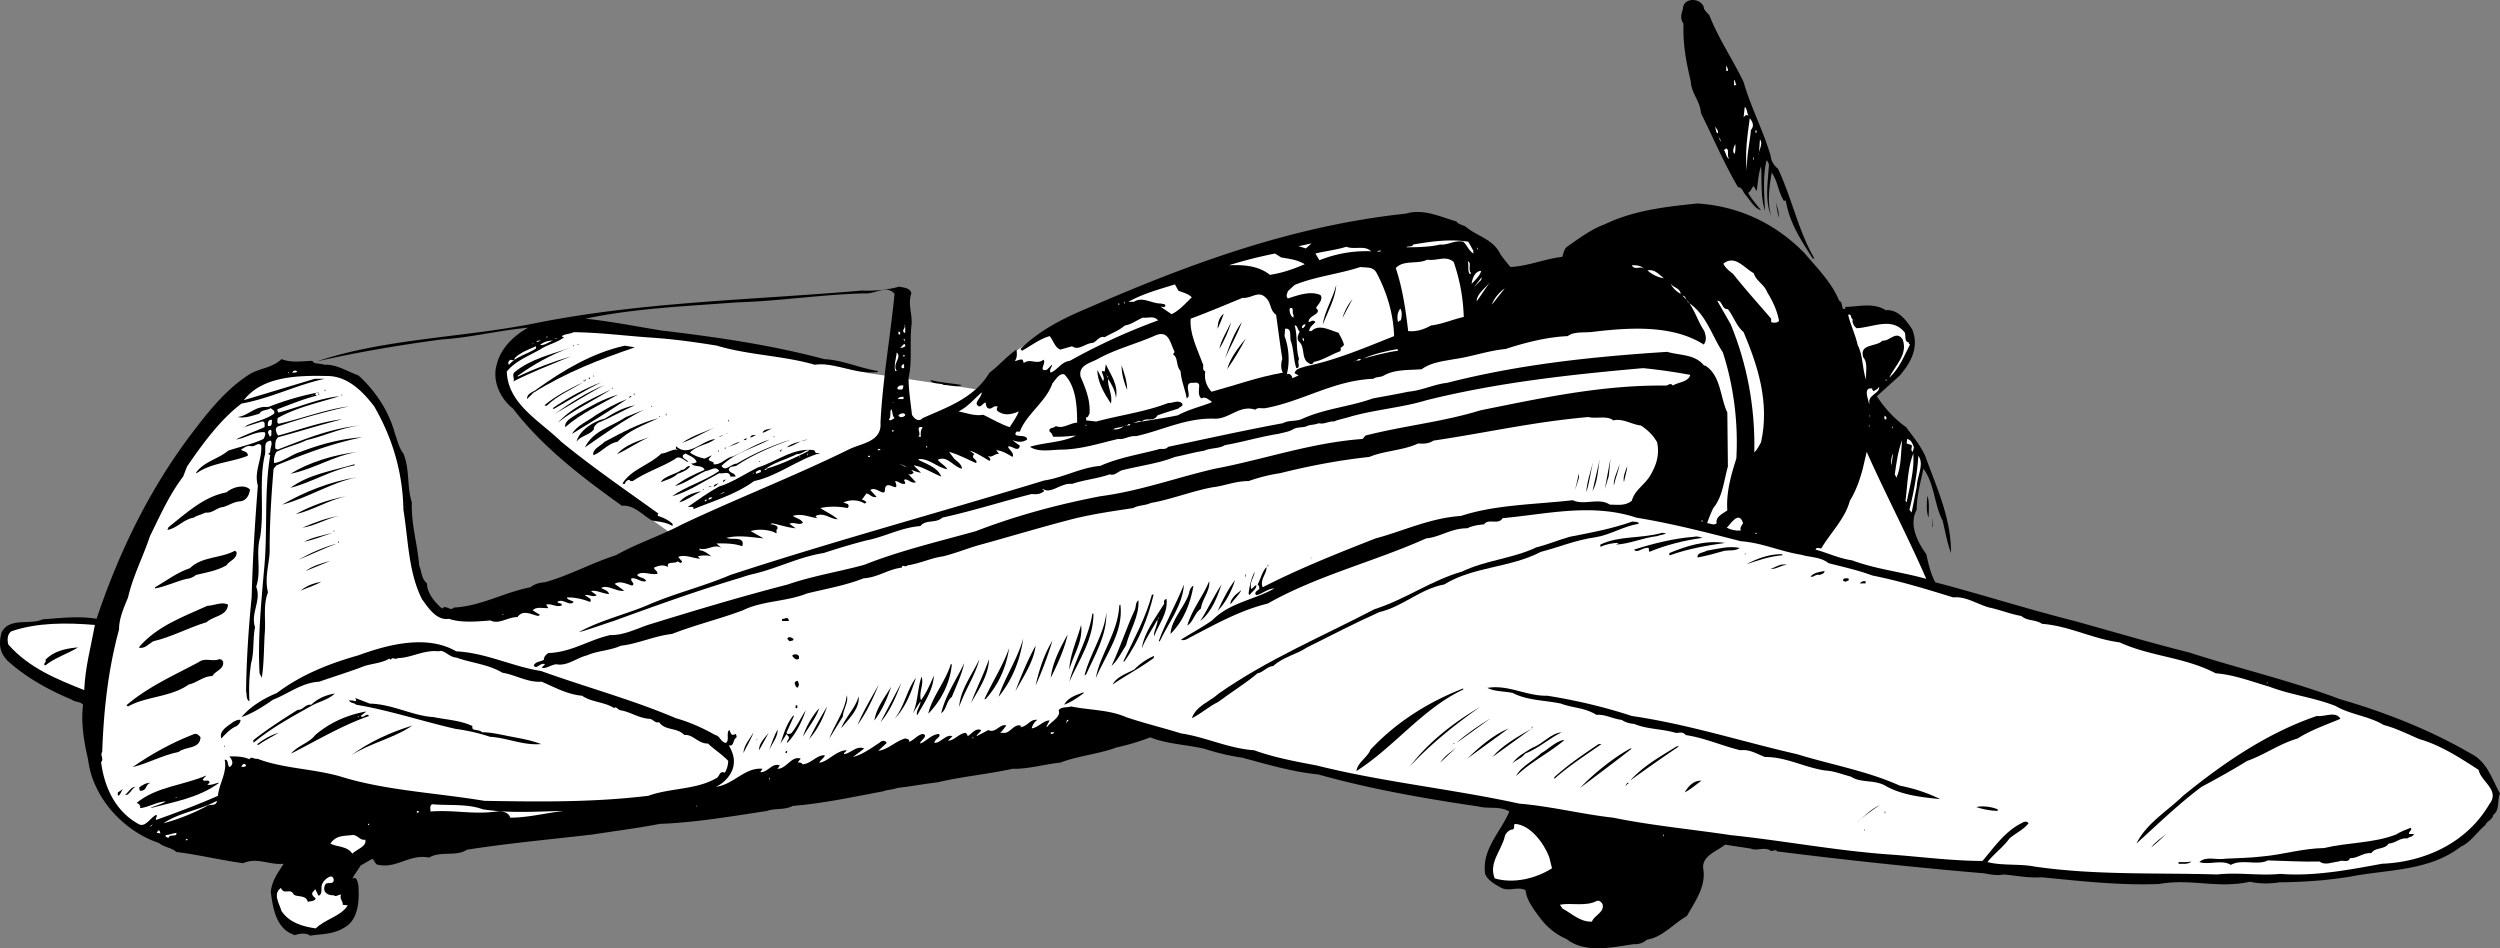 <svg xmlns="http://www.w3.org/2000/svg" width="444.886" height="168.748"><rect width="100%" height="100%" fill="#808080" stroke="none"/><path fill="#fff" d="M191.59 56.41s-11.028 5.477-12.5 7.5c-1.528 1.977-4.5 5.5-4.5 5.5l-20-3s-35.028-7.523-44.5-7.5c-9.528-.023-15-.5-15-.5s-9.528 4.977-5.5 11c3.972 5.977 20 18.5 20 18.5l10.5 7.5 83.5-15 11.5-20-8-8.5-15.5 4.5"/><path d="M303.187 1.211c-.023.575.574.977 1 1.5 1.574 4.075 4.176 7.875 6.102 11.903 1.273 4.472 3.472 8.574 4.8 13.097a3.29 3.29 0 0 0 1.297 2.301c2.477 5.176 3.578 10.977 6.5 16h-.297c-2.125-3.324-4.125-6.324-4.8-10.3-.125-.024-.325-.024-.301.1-1.024-1.624-1.125-3.526-2.2-5.1-.425 2.374-.824 5.277-.1 7.699-1.224-2.825-.524-6.325-.4-9.2-.124-.222-.226-.523-.402-.699-.722 2.774-.422 6.074-.297 9-.828-2.324-.527-5.523-.703-7.898-.523 1.375-.523 2.972-.797 4.398l-.5-.898c-.425.273-.425.875-1 1.199.575 1.074 1.473 2.074 2.297 3.098-1.222-.325-2.023-1.922-2.898-2.899-.324-.426-.524-1.226-1.2-1.2-2.527-4.323-4.425-8.823-6.6-13.198-.126-2.125-1.724-3.528-1.802-5.602-.824-3.523-1.422-6.523-1.297-10.3-.625-.825-.425-1.723-.101-2.598-.024-2.028 2.976-2.125 3.7-.403"/><path fill="#fff" d="M307.488 12.614h-.3v-1c.073.273.374.574.3 1m1.5 2.5-.399.097v-1c.274.176.172.575.399.903m2.199 5.597c-.426-.625-.824.176-.898.102l.199-1.8c.476.374.375 1.175.7 1.698m.402 2.403c-.227 2.472-.829 4.773-.704 7.297-.422-3.024.078-6.325.5-9.399.477.676.875 1.375.203 2.102m-5.902.597c-.324.075-.324-.824-.5-1.199.277.375.676.774.5 1.2m6.699-.501h.203v.403h-.203v-.403m-6.199 2-.398-.898.398.598zm6.801 2.5.2-2.898c.675.875-.325 1.875-.2 2.898m-4.301-.301c-.523-.523-.125-1.222.102-1.796.074.472.074 1.273-.102 1.797m-.898.902c-.625-.227-.625-1.125-1-1.602l.398-.3c.676.277-.023 1.375.602 1.902m4.199-.301h.101v.399h-.101v-.399m0 1.398-.2 2.602.2-2.601m-2.102 2.703.301.597-.3-.597"/><path d="m316.488 38.711-.5-2.898c.176.875.676 1.773.5 2.898m4.602 6.301c2.273 2.676 4.874 5.274 6.199 8.5.773.274.273 1.875 1.097 1.399v-.297c2.375-.028 4.977-.828 7.203.597 2.075-.222 3.575 1.676 4.7 3.403 1.273 3.172-.227 5.875-2.2 8.199l-4.101 3.7c1.375 2.073 3.074 3.976 5.2 5.5 1.175 1.573 2.573 3.273 3.401 5.1 1.973 5.473 4.672 11.173 4.598 17.298-.723-1.922-1.023-3.922-1.5-5.797-1.523-2.926-1.426-6.528-3.398-9.203-.528 2.375-1.227 5.078-1.2 7.3-1.425 2.575.075 5.676 1.7 7.903.375 1.672.773 3.472 1.597 5 8.278 2.172 16.375 4.773 24.801 6.898 6.777 1.875 13.477 3.875 20.402 5.602 8.875 2.875 17.973 4.972 26.797 8.297 8.176 2.375 16.078 5.476 23.5 9.8 2.778 1.477 3.578 4.477 5 7-.523 1.176-.023 2.977-1.199 3.801-.125.875-1.125 1.074-1.398 1.8-1.426 1.177-2.727 3.177-4.301 3.802-5.727 4.472-13.125 4.074-19.8 5.398-4.126.676-8.626.977-12.599 1-1.625.274-3.527.274-5.203-.101-5.824 1.277-10.422-.625-16.199.402-7.023.273-13.926-.527-20.898-1.2-2.325.173-4.625-.327-6.801-.5-1.024.274-2.426-.027-3.399-.202-12.125-1.024-25.125-2.422-36.8-3.899-.426-.523-.926.176-1.301-.2-1.125-.624-2.324.177-3.399-.3l-4.601-.7c-1.426 1.177-4.125 1.974-3.899 4.2.575 3.176-1.425 5.875-2.902 8.5-2.426 1.375-4.324 3.774-7.098 4.2-.625.574-1.527.874-2.3.8-3.528.477-8.625 1.774-12-.898a11.49 11.49 0 0 1-4.602-3.602c-1.125-1.523-2.523-3.226-2.7-5.101-1.425-.723-2.823.277-4.3-.399-1.125-.625-2.426-1.324-2.898-2.5-.625-4.426 2.773-7.426 4.3-11.101-1.726-1.024-3.726-.422-5.5-.899-9.726-1.426-19.328-3.125-28.5-5.7-4.527-.425-9.226-1.823-13.601-3-2.426-.323-4.625-.925-6.8-1.6-3.224-.723-6.626-.825-9.5-2a40.516 40.516 0 0 1-6 1.8c-3.126 1.176-6.825 1.477-10 2.7-2.724.277-5.825 1.175-8.5 1.1-4.427.974-9.024 1.376-13.302 2.4-2.422.277-5.023.777-7.199 1-.926.374-1.723.277-2.5.6-5.223.974-10.723 2.177-16.098 2.599-1.425.777-3.226.375-4.601.902-6.426.973-12.824 2.074-19.102 2.3-3.922.774-8.023 1.274-12 1.9-7.625.874-15.125 1.573-22.297 2.698-1.828 1.278-4.828.176-6.703 1.403-3.625-.727-5.922 2.172-9.398 1.199l-.7-1-2.1 1.2c-.524.874-1.126 1.573-1.5 2.398.776-.625.976.578 1.1 1.203.176 2.773-.027 6.172-2.6 7.5-1.825 1.172-4.024 1.074-6 1.398-.626-.523-1.825-.426-2.7-.101-3.324-1.024-3.926-4.723-4.3-7.7.175-1.925 1.276-3.425 2.3-5-2.524.278-4.727-1.222-7.2-.097-3.925-.528-8.027-1.528-11.902-2-.922-.828-2.222-.828-3.097-1.602-6.426-2.125-11.825-8.226-12.602-14.8-.723-3.126-1.324-6.626-.898-9.801-.528-.625-1.426-.422-2-.899-4.125-1.726-8.125-3.926-11.403-6.898-1.523-1.528-1.625-3.125-1.097-5.102 1.472-2.726 4.972-1.226 7.3-2.3 3.274-.223 6.274-.626 9.598-.098 3.875-11.528 9.074-22.426 16.5-32.403 2.977-3.925 6.176-8.125 10.402-10.898 1.875-1.324 4.274-1.227 6-2.902 1.774.675 3.575.375 5.5.3.274.676 1.375.375 2.098.7 2.176-.125 4.074 1.175 6.102 1.902 3.074 2.773 5.472 6.473 6.5 10.398.472 1.176.675 2.477 1.5 3.5 1.175 2.875.574 5.778 1.5 8.7-.125 4.078.972 7.078 1.3 11.203.473 1.074.375 2.375 1.399 3.199-.024 1.676 1.375 3.375 2.7 4.5.675-.824 1.374.574 2.1-.2 4.774-.226 8.973-2.726 13.598-3.6.778-.626 1.676-.825 2.602-.9 4.375-1.226 8.273-3.425 12.601-4.8 3.774-2.125 7.875-3.426 11.797-5.5 9.778-4.625 19.875-8.527 29.602-13.3 2.176-1.126 5.976-1.325 5.7-4.802.374-7.625 1.776-15.425 2.5-22.898-1.325-1.727-3.524.074-5.302-.102-7.625.176-15.125 1.375-22.797 1.602-9.027.676-18.328 1.074-26.902 2.898 4.574.477 8.977 1.375 13.5 2.102 9.875 1.176 19.574 2.574 29 5.098 3.375.175 6.176 1.578 9.5 2.101v.2c-4.125.476-7.426-1.825-11.2-1.301-5.523-1.625-11.925-1.723-17.398-3.399-3.828-.625-7.425-1.125-11.203-1.398-5.023-.328-9.324-.926-14.297-1-.726.375-1.527.273-2.101.699.074.176.273.176.398.2-1.222.976-2.922 1.273-4.297 2.198-2.125 1.176-4.425 2.075-5.902 3.903.176 5.773 5.875 8.773 9.7 12.5 5.577 4.574 11.577 8.672 17.3 12.797-.223.078-.125.175-.098.402.875.273 1.774.676 2.598 1.398v.403c-1.223-.727-2.324-.727-3.7-1-1.726-1.028-3.226-2.828-5.3-2.602-7.023-5.023-14.125-10.426-19.398-17.3-2.325-1.825-3.727-5.024-2.903-7.801.676-2.922 3.078-5.223 5.602-6.598-5.125.473-10.324 1.773-15.399 2.098-7.425.976-15.027 2.277-22.203 3.902 12.278-4.125 26.375-4.227 39.403-6.902 18.875-3.723 38.273-4.024 57.5-5.7 2.273.075 4.773-.125 6.699-.699.773.176 1.976.176 2.2 1.2-.724 1.874.276 3.874 0 5.8-.325 2.977.175 6.274-.5 9.2-.024 2.074.374 4.476.6 6.6.376.677 1.176 1.376 1.9.599 4.276-1.922 9.175-3.524 11.901-8.098 1.672-1.227 3.075-2.926 4.797-4.102.078.575.176 1.477-.297 2 .375.075.774-.324 1.399-.199l.2.602c1.175-.926 2.276.375 3.5-.602.573.574-1.024 2.176.6 1.8l.9-.901c.175.277-.626.875-.2 1.402 1.273-.527 1.875-1.926 3.398-2.102a108.935 108.935 0 0 1 15.703-7.199c-.828-.926-1.828-.324-2.703-.5-1.125.477-2.125 1.274-3.199 1.399-1.125.976-2.426 1.375-3.598 2.101-.925-.324-1.425.774-2.101 1-1.426.074-2.524 1.477-3.7.602l-2.1.597c-1.024-.425-1.224-1.625-1.9-2.398-1.925.574-3.226 1.676-4.902 2.598l-.297-.297c3.473-3.426 7.774-5.528 12-7.301 17.973-7.824 36.274-14.625 56.598-16.8 3.176-.927 6.074.573 9 1.398.375.578 1.074.578 1.602.902 2.074 1.773 4.875 2.176 6.199 4.898a26.891 26.891 0 0 0 1.8 2.301c3.075-.125 5.973-1.426 9.2-1.8.273-.524.273-1.426 1-1.9 2.074-1.425 4.176-3.026 6.601-3.901 4.973-2.422 10.672-3.125 16.5-3.7 7.274.477 13.774 3.477 19 8.801"/><path fill="#fff" d="M262.187 44.614v.5c-.926-.625-1.125-1.528-1.8-2.102-1.524-.324-2.825.676-4.098.5-1.926.477-4.325.477-6 .5.273-.324.972.074 1.199-.5 3.074-.523 6.476-1.023 9.8-.5l.9 1.602m-31.098-.801 2.296-.5-1 .898zm12.898.898a22.438 22.438 0 0 0-9.2 1.602l-.699-1.2c1.672-.425 3.672-.624 5.5-1.202 1.473.578 3.274-.325 4.399.8m19-.199-.2-.5.2.2zm-17.199.102c-.125.172-.426.172-.7.199.172-.227.473-.227.7-.2m-17.801 1.2c1.574.273 2.773.375 4.2 1.2-2.024.874-4.024 1.573-6.2 1.898-2.024-1.625-4.727-1.825-7.3-1.7 2.573-.824 5.374-1.523 8.198-2.097l1.102.699m30.699.801c1.074 3.074 1.676 6.273 1.8 9.797-1.823.375-3.823 1.277-5.8 1.5-1.223.675-2.625 1.175-4.098 1-.425-3.723-1.027-7.723-2.203-11.2 1.375-1.523 3.875-.625 5.602-1.5 1.773.278 3.273-.824 4.7.403m53.402 2c.374 1.375 1.874 1.972 2.398 3.398.976 1.574 1.773 3.274 2.101 5.102-.328.375-1.027.375-1.402.199v-.602c-2.426-2.824-4.523-5.125-6.8-8-.723-.523-1.423-1.125-1.7-1.8 2.074-1.625 3.676.777 5.402 1.703m-50.3 0-.2.199c-.527-.625-.125-1.625-.402-2.3.777.175-.023 1.476.602 2.1m31-.499c-.625-1.125-1.825.172-2.403-.903.676-.023 1.875-.023 2.403.903m-47.903.296c1.875 3.477 3.078 7.376 3.203 11.403-5.226 2.074-10.328 4.273-15.8 5.398-.727.278-1.727.375-1.903 1.2l.703.402-1.101.5c-.024-.324-.426-1.027-1-.7.574-2.124.375-4.827-.399-6.8l.098-1.3c1.375-.227.676 1.573 1.102 2.398.472 1.578.375 2.976.898 4.601.875-.023.074-1.125.5-1.601-.625-1.825-.223-4.024-.8-6 .577-.024.476.777.902 1.101-.227.477-.625 1.274-.102 1.8.977.876.477 2.474 1.3 3.5.376.274.977.876 1.302.099 1.675-.325 3.074-1.325 4.699-1.899.176-.226.074-.523.101-.7.274.075.375-.323.598-.401-.223-.825-.625-1.524-1-2.2-1.523-.425-3.426-1.625-4.8-.3h-.4c-.023-.625.677-1.125 1.102-1.598-.425-.527-.828-.027-1.203 0-.125-1.227 2.578-1.426 1.301-2.5.277-.527 1.375-1.527.8-2.3-1.823-.825-4.124.073-5.8.6-.426-.425-.125-.827 0-1.3l1.2-1.102c3.675-1.523 7.874-1.925 11.702-3.199 1.075.176 2.075-.125 2.797.899m18.704-.2c-.227.875-1.126 1.676-1.704 2.301.078-.824.578-2.324 1.703-2.3m32.501 1.3c-1.126-.125-2.329-.824-2.903-1.398 1.277-.227 1.977.672 2.902 1.398m-33.8 1.602 1.398-1.801-.098.5zm2.898-.903c-.926 1.176-1.625 2.375-2.398 3.403-.028-1.227 1.472-2.328 2.398-3.403m33.903 2.102c-.829-.527-1.528-1.125-1.801-1.902.375.777 1.675.777 1.8 1.902m-89.402-.602c.777.375 1.676.477 2.402 1.2-1.027.976-2.226 2.375-3.601 3l-1.899-1.297c.274-.125.575.273.797-.203-.023-.422-.523-.223-.699-.399-1.723.074-3.324-1.324-4.898-.3h-1c2.574-1.426 5.472-2.223 8.3-3.098l.598 1.097"/><path d="M235.386 57.813c.278-2.324 1.778-4.625 2.403-7.102-.125 2.375-1.528 4.778-2.403 7.102"/><path fill="#fff" d="M265.488 54.211c.273-.925 1.273-2.222 2.3-2.898l-2.3 2.898m-38.398 1.801c.374 2.574.671 5.176 1.097 7.8-.223.774-.324 1.774.102 2.5-4.426.774-8.528 2.274-12.7 3.4-.925-1.024-1.328-2.223-1.101-3.598-.727-.328-.125-1.028-.5-1.5-.926-2.528-2.324-5.227-2.102-7.903 3.078-1.125 6.078-2.425 9.203-3.699 1.672.176 2.875-1.523 4.297.102.875.875.578 2.172 1.703 2.898"/><path fill="#fff" d="M300.687 54.012c2.977 2.074 3.977 5.774 5.902 8.7 1.875 5.777 2.774 12.374 2.399 18.902-.926 2.875-1.824 5.972-1.602 9.199-.722.574-2.125 1.074-1.898 2.3-.524.473-1.125-.027-1.7 0 .274-.827.676-1.827 1.098-2.702 1.676-2.024 1.875-4.825 2.602-7.399l-.102-9.601c-1.324-2.825-1.125-6.625-4-8.399l-.097.102c-1.625-2.125-4.325-1.828-6.602-2.5-13.625.875-26.523 2.273-39.098 5.5-2.425.273-4.527 1.375-7 1.597-2.226.477-4.125.778-6.3 1.2-4.125 1.476-8.426 1.777-12.5 3.601-1.227.574-2.325.176-3.5.8-6.926 1.274-13.625 2.774-20.403 4.2-.625.676-1.222.176-1.898.5-3.426.875-7.024 1.477-10.2 2.899-3.425.277-6.527 2.078-10 2.601-18.527 5.676-37.425 10.774-55.8 16.8-4.625 1.974-9.524 3.177-14.102 5.099-4.222 1.875-8.922 2.875-12.898 5.101 1.976-.523 4.074-1.324 6.2-2 7.476-2.726 14.976-5.426 22.6-7.7.676-.226 1.575-.526 2.4-.698 4.276-1.028 8.073-3.028 12.401-3.703a126.71 126.71 0 0 1 7.399-2.2c3.375-.625 6.273-2.324 9.8-2.597.973-1.227 2.774-.426 3.9-1.5 5.573-1.227 10.476-2.828 15.901-4.203.875.078 1.473.078 2.2-.5.074-.325-.426-.125-.2-.399 1.473.977 3.172-1.125 5.2-.898 2.074-.727 4.472-.926 6.699-1.703.875.277 1.375-.422 2.101-.7 3.172-.824 6.575-1.222 9.5-2.398 1.672-.324 3.375-.824 5.2-1.102 1.074-.523 2.574-.324 3.699-1 3.074-.523 6.375-1.523 9.5-2 .773-.222 1.773-.324 2.601-.8.672-.422 1.672-.325 2.297-.5.778-.422 1.375-.223 2.301-.598.875.273 1.875-.426 2.7-.3.675-.325 1.777-.524 2.702-.802 4.473-1.324 9.274-1.625 13.797-3 12.578-3.125 25.278-4.523 38.5-5.699 2.778.274 5.578.676 8.403 1.2-.325 1.277-2.125 1.277-3.102 1.902-.426-.625-.926.074-1.3 0-11.423-.125-22.325 2.273-32.9 4.398-6.726 2.074-13.823 2.774-20.5 4.5l-.5.602c-9.226.672-17.624 3.672-26.3 5.297-6.824 1.578-13.324 3.976-20.398 4.902-7.625 1.473-15.028 3.473-22.102 6.2-6.723 1.874-13.523 3.476-19.898 6-4.227 1.175-9.227 1.976-13.602 3.5-8.426 2.175-16.723 4.675-24.898 7.198-2.227.778-4.426 1.875-6.7 1.801-3.828.875-6.925 3.074-11 3.2-.425.277-.828.675-.8 1.199-.625.375-1.426.277-1.801 1 .476.875 1.176-.625 2-.2l-.602.602c.778.273 1.676-.527 2.602-.602 1.976.375 3.574-1.125 5.5-1.597 1.875-.828 4.074-.828 6-1.703 2.976-.325 5.875-1.723 9.101-2.098 4.172-1.625 8.375-2.625 12.598-4.2 3.477-1.726 7.777-1.527 11.402-3 3.375-.827 6.875-1.425 10.098-2.702 2.477-.125 4.375-1.625 6.8-1.899.075-.726.575.074 1-.398 2.177-.328 4.274-1.328 6.302-1.602 2.175-.523 4.375-1.426 6.398-2 5.574-1.523 11.477-3.324 17.3-4.8 3.575-.825 6.376-1.223 10.2-1.801.875-.524 2.074-.422 3.102-.899 3.574-.625 7.375-2.125 11-2.8 2.074-.223 4.074-1.126 6.398-1.098 1.777-.625 3.676-1.125 5.602-1.403 5.273-1.324 10.574-2.324 15.898-2.898 2.676-1.125 5.977-1.125 8.7-2.402.777.078 1.874.078 2.702-.5 9.575-1.422 17.672-3.325 27.598-4.2 1.176.375 3.375-.324 4.402.602 1.672-.426 3.375.773 4.899.898 1.176.778 2.176 1.676 2.898 3 .477 2.176-.125 3.977-1.097 5.7-1.028 1.875-2.825 2.675-3.403 4.703-1.222.972-2.523.672-3.898.699-1.926-1.324-4.625.176-6.602-.8-6.722.773-13.722.773-19.898 2.8-5.524.375-10.227 2.676-15.2 4-6.824 2.676-13.624 5.375-20.1 8.7-.524-1.427.776-2.427.698-3.602-.824.875-1.023 2.078-1.597 3.101.175.074.375.477.3.8-.226.274-.726.376-.703.9l.203.199c1.075-.223 1.875-1.125 3.2-1.2-3.625 2.075-7.926 2.477-11.102 5.7-1.824 1.277-3.723 2.277-5.5 3.402.574.375 1.375-.324 2-.602 4.277-2.222 8.574-4.625 13.402-5.8 8.875-5.024 18.875-7.422 28.2-11.598 2.472-.227 4.472-1.824 7.3-1.8.875-.427 1.973-.626 3-.7.774-1.125 2.575.176 3.297-1.102 7.875-.722 15.875-2.722 23.801-.097 6.477 1.074 12.277 2.574 18.602 4.199 3.773.273 6.875 1.773 10.699 2.398 1.574.477 3.476.375 4.898 1.5 2.578.676 5.375 1.278 7.801 2.2 4.875.976 9.477 2.375 14.402 3.902 2.274-.227 4.172 1.176 6.399 1.8 1.875.376 3.773 1.173 5.7 1.5 1.175.973 2.476.575 3.698 1.4 4.875.374 8.977 2.675 13.801 3.3 5.676 2.574 11.477 2.574 17.102 5.5 3.375.273 6.375 1.473 9.597 2.398 3.875 1.477 7.778 1.875 11.703 3.403 2.672 1.574 5.875 1.773 8.598 3.398 2.176.574 4.176 1.574 6.3 2.5 3.774 1.074 7.177 3.274 10.602 5.5.375 2.074 3.875 3.574 1.899 6.102-4.024 6.875-11.426 10.273-19.102 10.597-5.824 1.075-12.125 2.278-18.097 1.801-3.727.375-7.528-.324-11.2.102-10.828-.328-21.625.172-32.5-1.403-2.625-.523-5.828-.125-8.402-.8.977-1.325 2.777-2.625 3.902-4.2 1.075-.925 2.575-1.625 3.399-2.699-.324-.523-.926-.226-1.3 0-2.927 1.477-4.825 4.274-6.9 6.7-5.824-.024-11.527-.825-17.199-1.2-9.425-.726-18.328-2.426-27.601-3.398-6.824-1.028-14.227-1.727-20.899-3.102-5.625-.625-11.027-2.023-16.703-2.5-12.023-2.625-24.222-3.824-36.097-6.8-3.825-.723-7.625-1.426-11.102-2.7-4.625-.324-8.523-2.324-13-3-3.324-1.023-6.625-1.824-9.8-2.898-3.024-1.328-6.524-1.227-9.798-1.903-.726.278-1.726-.023-2.203.7.477 1.175-1.324 1.976-2 2.902h-.199l.602-1.102c-1.125-.023-2.028 1.278-3.2 1.403.172-.625.473-1.125 1-1.5-1.226-.227-1.726 1.172-3 1.297-.027-.125.075-.125.2-.2-1.125-.625-1.926 1.075-2.903 1.2h-.898c.375-.325.773-.922 1.101-1.297-1.125-.426-1.925 1.472-3.203.797l-2.097 1.101c.074-.426.675-.625.8-1.101-1.027-.422-1.625.675-2.402 1.101a.7.7 0 0 0-.398-.601c-1.227.175-1.926 1.375-3.102 1.402l.8-.8c-1.124-.427-2.023 1.175-3.198 1.198-.028-.722 1.273-1.023.8-1.597-1.328.074-2.226 1.273-3.3 1.699-.325-.324 1.675-1.426.398-1.7-.926.173-1.523 1.075-2.398 1.4.074-.524-.426-.524-.7-.602-1.726.476-3.027 1.976-4.8 2.203l1.5-1.403c-.227-.523-.926-.425-1.2-.097-1.625 1.074-3.125 2.172-4.8 2.597l2-1.5c-1.325-.625-2.426.875-3.602 1-.023-.324.375-.425.5-.699-1.824-.023-3.523 2.176-4.898 2.2.175-.426.875-.825 1-1.301-1.426-.125-2.528 1.578-4 1.601-.125-.426-.727-.226-.801-.398l.5-.602c-1.625-.625-2.524 1.875-4.2 1.8.274-.124.274-.425.5-.6-1.425-.524-2.124 1.277-3.5 1.199l.4-.598c-3.126-.324-5.224 2.875-8.302 3.2 1.676-.727 3.176-2.524 3.203-4.302.075-1.222-.425-2.222-.902-3.097.977.375.676-1.028 1.402-1.403-.027-.222-.027-.425-.203-.597-.824.472-.824-.227-1.097-.703-.625.476.074 1.777-.602 2.3-.926-.125-1.125-1.324-1.898-1.398-2.325-1.324-4.625-2.324-7-3-7.825-3.324-16.028-5.527-24-8.402-5.227-.825-9.727-3.223-15.102-3.5-5.223-3.024-12.125-1.223-17.398.703-5.227 1.472-10.227 3.472-14.5 6.699-2.325.973-4.727 2.375-6.301 4.3 1.875-.624 3.773-1.827 5.601-3.1 2.672-1.024 5.075-3.024 8.2-3.2 2.675-.926 5.574-1.824 8.097-2.8 1.375-.427 3.078-.524 4.403-1.302l.3.2c.172-.625.672.078 1.2-.297 2.375-.028 4.675-1.528 7.3-1.203.875-.422 1.875 1.078 3.098 1.101 2.676.977 5.676 1.176 8.2 2.7 2.374.374 4.476 1.777 7 1.6 2.277.974 4.577 2.274 7.202 2.5 1.672 1.177 3.973 1.075 5.7 2.2.375-.426.675.375 1.199.399 1.676.277 3.176 1.375 5 1.5.676-.024 1.074.875 1.8.601 1.075 1.574 3.176.875 4.5 2.3 1.473-.226 2.473 1.575 4.2 1.5 1.074 1.075 2.476 1.876 3.601 3.099a4.303 4.303 0 0 1-.601 2.101c-.926-.426-.926.574-1.399.899-3.625 2.175-8.328 1.777-12.203 3.203-9.722 1.172-19.125 1.074-29.199.898-8.523-1.426-17.523-1.824-25.5-4.3-4.824-1.426-10.324-1.426-14.898-3.2-.528.176-1.028-.523-1.403.102-1.125-.528-2.523-.528-3.597-.5.472.472.875 1.273.199 1.797l-.102.101c-.523-.226-.125-1.426-.898-1.3.476 2.277-1.024 4.277-1.2 6.402-3.527 1.574-7.324 2.972-11 4.297-.226-.422.376-.625 0-.899-1.027.477-1.824 2.176-3 1.7-4.324-2.325-6.226-6.723-6.8-11.098.574-.528-.227-1.227.2-1.801.276-7.625 1.073-14.727 3-21.8-.024-1.927.874-3.927 1.6-5.7.876-3.824 2.676-7.227 3.9-10.902 1.776-3.625 3.476-7.422 5.901-10.598l.7-1.8c2.675-3.927 5.972-8.427 9.699-11.2 5.176-.926 9.773-3.324 14.8-4.402h-1.8l-12.602 3.8c3.278-4.222 9.477-4.425 14.801-4.3 3.477-.024 6.176 2.476 8.402 5.402 3.172 5.473 5.075 11.574 5.2 18.398.875 5.375.875 11.075 3.3 15.903 1.075 1.472 2.575 3.875 4.797 3.5 2.176.773 5.176.472 7.403.297 1.472.777 3.074-.625 4.8-.598.973-1.426 2.473-.426 3.7-.2l.3-.202-1.3-.797c.675-.727 1.875-.328 2.8-.403l-.402-.597c.875-.328 1.875.574 2.8.097-.023-.523-.624-.222-.8-.597.977-.727 2.176.875 2.902 0-.425-.328-1.125-.328-1.203-.801 1.375-.027 2.778.273 4.102.8.176-.124.176-.425 0-.6l-.899-.602c.575-.223 1.473.476 2.098 0l-1-.7c.777-.324 2.176.477 3.2.5-.223-.722-.923-.722-1.4-1.097 1.274-.625 2.774.773 4.102.5l-1.703-1.203c.875-.625 2.078-.024 3.102.3.676-.425-.426-.722-.102-1.3.977-.125 1.676.777 2.602.5-.324-.723-1.227-.524-1.602-1.098.875-.824 2.375.074 3.602-.2.074-.527-.625-.726-.602-1.1.778-.325 1.578-.626 2.5-.102-.324-1.125 1.176-.524 1.703-1 .172-.024.575.578.797 0l-.699-.797c1.176-.528 2.676.273 3.902.297l-.402-.399c.676-.226 1.777-.226 2.402 0-.625-.523-1.328-1.023-2.101-1.101v-.297c1.375.472 2.574-.926 3.898-.102l-.898-.8c1.574-.024 3.176-.024 4.601.5.575-1.926-1.925-1.024-2.8-1.5 2.175-.524 4.273-.126 6.597.1l-2.297-1.3c.973-.324 2.375-.324 3.598 0 .375.074.676.274 1 .399v-.7h.102c.375-.625-.528-.824-.903-.898h-.297l.297-.2c1.375.274 2.778.774 4.203.9l-1.101-.802c.773-.425 1.773.375 2.398-.199-.422-.726-1.324-.824-1.797-1.2 1.575-.526 3.075.274 4.399.4-.125-.126-.426-.223-.3-.4 1.374-.726 2.573.575 3.901.599-.925-.825-2.125-1.325-3.101-2 1.375-.325 3.273-.325 4.8 0 .274-.125.274-.524.098-.7-.324-.125-.625-.222-.797-.3 1.172-.524 2.575-.524 3.797.203l.301-.203c-.223-.325-.523-.422-.8-.5l.8-1.098c.574.074 1.074.875 1.8.598l-1.1-1.2c.976-.824 2.675 1.477 2.6-.199.274-1.926 2.774 1.176 1.802-1.398.574-.028.972.574 1.699.5.273-.227-.125-.528-.102-.703.578-.422 1.278.777 2.102.402l-1.399-1.5c.274.176.672.176 1-.2-.125-.226-.328-.327-.402-.5.477.173 1.176.473 1.7.5l-1.298-1.3c1.473.176 3.172 1.273 4.899 2-.524-1.527-2.524-2.227-3.899-2.902l-.203-.2c1.875-.222 3.375 1.477 5.203 1.801-.425-.726-1.226-1.023-1.703-1.7 1.676-.823 2.778 1.274 4.301 1.599-.023-.825-.926-1.325-1.398-1.797l-.903-1.203c1.676.476 3.176 1.277 4.801 2 .477-.625-1.125-.825-.3-1.598l-.798-.602c1.075.278 2.375 1.176 3.5 1.801.375-.324-.125-.625-.3-.898.773.472 1.273-.528 2-.301l-.5-.7c1.074.075 1.972.673 2.898 1.2.375-.727-.625-1.227-.8-1.8.476-.427 1.874 1.175 2.1-.2-.425-.324-.925-.625-1.3-1 .875.375 1.777.473 2.602-.102-.028-1.125-2.825-.125-1.903-1.398h.602c1.176-3.125 4.676-5.324 5.8-8.602.575-.625 1.176-1.824 2.098-1.597 2.176 2.172 2.278 5.875 2.301 8.597-1.324.075-2.523 1.176-3.8.602-.325.473-1.325.176-1.098 1 .375.273.472.473.597.898 1.375.075 3.176-.125 4.102-.199-2.524 1.274-5.524 1.176-8.2 2 1.575 1.074 3.973.477 5.9.5 3.476-.125 6.476-1.125 9.8-1.898 1.074.172 1.976-.625 3.2-.5 4.675-1.028 8.976-3.328 14.1-3.102 2.575-.023 4.376-2.523 7.098-1.601.578-.524 1.176-.125 1.903-.297 6.574-1.227 12.074-4.926 19.097-5.203.578-.422 1.278-.223 1.903-.598 1.972-1.125 4.574-.926 6.699-1.102 1.676-1.222 3.773-1.425 5.8-1.8 3.075-.422 6.075-1.524 9.098-1.797 3.477-1.125 7.278-2.125 11.102-2.301 1.176-.926 3.273-.527 4.8-.8 6.274-.727 13.876-1.227 19.4 2.3.573-.727.374-1.625.1-2.402-1.425-2.125-1.824-4.524-3.902-6.297.778.074.578.972 1.301 1.398"/><path d="M238.886 56.614c.176-.727.875-2.328 1.801-3.403l-1.8 3.403"/><path fill="#fff" d="M307.488 55.012c1.074 1.375 1.476 2.977 2.8 4.102 2.473 5.875 4.676 12.472 3.098 19.597-.324.575-.722 1.375-1.199 1.801.176-8.125-1.324-15.824-4.2-22.8l-2.398-4.2c.973-.023.774 1.574 1.899 1.5M200.09 53.711h.097v.301h-.098v-.3m-1.101.3h.2v.2h-.2v-.2m31.199 2v.5c-.426-.125-.625-.726-.7-1.2-.023-.226-.023-.624.4-.5.374.274-.024.876.3 1.2m19.102 1c-.227-.023-.325.176-.5.3-.227-.823-.125-1.726.398-2.401.375.578.277 1.476.102 2.101"/><path d="M216.687 58.512c-.023-.824.176-2.023 1.102-2.7-.227.677-.727 1.876-1.102 2.7"/><path fill="#fff" d="M329.687 56.813c-.125.676.277 1.273.7 1.598 2.874-.125 6.374-2.125 8.6.8.177.575-.124 1.676.7 1.7-.125.175.074.277.2.402-1.024 1.973-1.923 4.375-3.7 5.898 1.074-2.222 3.375-4.125 2.402-6.8-1.125-1.723-2.328.375-3.601.203-1.024 1.172-4.227.472-3.399 3 .875.972.375 2.672.5 4-.726-2.028-.527-4.328-1.5-6.203-.425-1.922-1.328-3.723-1.703-5.399.676-.226.375.574.801.8"/><path d="M216.988 62.114c.273-1.528 1.375-3.227 2.101-4.801-.425 1.574-1.226 3.273-2.101 4.8m1 1.7c.773-2.227 1.574-4.527 3-6.5-.824 2.273-2.024 4.273-3 6.5"/><path fill="#fff" d="M232.289 57.711c.074.278-.227.477-.403.7a.412.412 0 0 1-.199-.098.583.583 0 0 1 .602-.602m-71.301.102c.176.375.074.973.101 1.398h-.203c-.523-.523.477-.925 0-1.398h.102m-.801 1.301v.398h-.3v-.5c.077-.023.175.074.3.102m48.801 3.398c.074.274-.227.375-.2.602.876.472.473 2.074 1.301 2.898.075 1.574.774 3.176 1.098 4.899.074-.024.176-.223.3-.297.274-.727-.726-2.426.602-2.5.473.074.973-.227 1.297.297.078.777-.324 1.875.403 2.5.675-.422 1.175.175 1.8.5v.203c-2.027.773-4.125 1.273-6 2.297-2.726.578-5.425.875-8 1.402.473-.125.973-.527 1.598-.3.777-.825 2.074.175 2.8-1.102 1.177-.422 2.477-.825 3.7-1.2.176-.324.875-.324.7-.898-.723-.727-1.723-.027-2.5-.102-4.024 1.575-8.626 2.176-12.798 3.301l-1.8-.2v-.6c.375.175.375-.325.597-.598.176-2.426-.722-4.528-1.597-6.602-.426-2.023 1.773-2.426 3-3.101 3.273-1.825 6.972-2.723 10.5-4.297 2.273-.828 2.472 1.574 3.199 2.898M97.289 59.813h.097v.3h-.097v-.3m134.699.898c-.125-.222-.324-.425-.102-.597.078.074.278.472.102.597m-133.301-.398.102-.102h.5zm0 0"/><path d="M218.386 65.711c.477-1.925 1.977-3.824 3.301-5.5-.824 1.676-2.125 3.778-3.3 5.5"/><path fill="#fff" d="m160.988 60.813-.2-.5h.2zm-65.602.097.301-.296h.602zm3-.296c-.824.273-1.422.875-2.297.797.575-.524 1.375-.825 2.297-.797m-3.796.699.296-.3h.102zm66.5.301c-.329.273-.626.273-.903.297l.7-.7c.077-.023.277.176.202.403"/><path d="m102.687 61.41.102-.097h.398zm10.301.403c-6.125 2.074-12.324 4.473-18.102 8.098l-1.097 1.101c-.028-1.125 1.175-1.226 1.8-1.8 4.774-3.426 9.875-6.426 15.598-7.7l1.8.3"/><path fill="#fff" d="M95.386 62.012c-1.625 1.074-3.523 1.375-4.797 2.899-.328-.223-.027-.825.297-.899.176.074.778.274.703-.3 1.075-1.024 2.473-1.524 3.797-2.098v.398"/><path d="M101.988 61.41h.101v.204h-.101v-.203m-.398.402c-3.528 1.273-6.727 3.074-9.5 5.098l.097.101c2.977-1.426 6.176-2.625 9.402-3.601-3.527 1.476-6.925 2.777-10.3 4.5.472-.325-.325-1.223.3-1.7 2.973-2.425 6.575-3.125 10-4.398"/><path fill="#fff" d="M248.687 62.114c-.023.074.074.172.102.297-2.125.277-4.625.976-6.2 1.402 1.875-.824 3.973-1.324 6.098-1.7m-89.097 3.899h-.301c-.227-1.125.175-2.226.3-3.3.973.976-.925 2.074 0 3.3m1.399-2.602h-.399c.075-.023.172-.324.399-.199v.2m81.199.499c-.223.477-.824.079-1.2.403.477-.027.677-.625 1.2-.402m-81.699 1.601c-.227-.324.074-.726.398-.7v.7h-.398"/><path d="M198.59 70.813c-.126-1.324-.727-2.324-1.403-3.402-.125 1.476.875 2.875.5 4.402-1.125-1.727-2.426-3.824-2.398-6l1 2c.574-.727-.926-2.125.3-1.7l.2-1.3c.773 1.773 2.273 3.574 1.8 6m2.001-1.403c-.528-1.222-1.028-2.921-1-4.398.472 1.375.972 2.774 1 4.399"/><path fill="#fff" d="M52.886 66.114c-.125.273-.625.172-.898.199.176-.324.476-.527.898-.2m-1.597.098h.097v.2h-.097v-.2m145.699.699-.102-.296.102.097zm0 0"/><path d="M105.59 66.813h.097v.2h-.098v-.2"/><path fill="#fff" d="M197.09 66.91h.097v.301h-.098v-.3"/><path d="M104.789 67.211h.199v.2h-.2v-.2m66.399 1.301c-.926.477-2.223-.023-3.2 0-.823-.523-2.124-.023-2.398-.898 1.672.472 3.672.574 5.598.898m-67.097-1h.097v.3h-.098v-.3"/><path fill="#fff" d="M335.59 67.512h.097v.3h-.098v-.3"/><path d="M103.886 67.614h.102v.297h-.102v-.297m-6.597 4.597c-.125-.023-.325-.023-.403-.097 2.078-1.727 4.477-2.926 6.903-4.102-2.227 1.375-4.625 2.375-6.5 4.2m1.199.601c-.024-.125-.102-.2-.102-.2 2.676-1.827 5.578-3.425 8.602-4.6-2.926 1.476-5.824 3.273-8.5 4.8m9.102-4.301c-3.028 1.574-6.126 3.574-8.801 5.102 2.675-1.926 5.675-3.828 8.8-5.102"/><path fill="#fff" d="M160.789 68.614c-.125.273-.028.574-.301.699-.324-.027-.625.074-.8-.102-.024-.523.573-.722 1.1-.597m171.899 3.199h-.098c-.125-.824-.925-2.527.2-2.7h.398c-.125.173.074.274.2.5.374-.226.777-.327 1-.8.277 1.176-2.126 1.473-1.7 3"/><path d="M108.886 69.012h.102v.2h-.102v-.2m-9.597 6.199c2.472-2.722 6.074-4.222 9.398-5.898-2.824 1.875-6.523 3.574-9.398 5.898m-41.5-5.898h.097v.3h-.097v-.3m-1 .5c-.125.176-.625-.027-.7.398l.297.2c-2.422.578-4.722 1.578-7 2.402-.023.176-.023.473.203.598 3.575-.922 7.075-2.524 10.797-2.899-3.722 1.176-7.625 1.977-11 3.899.078.277-.222.777.203 1 4.172-.922 8.172-2.524 12.5-3.098a122.74 122.74 0 0 0-12.703 3.598c-.523.375-.222.875-.097 1.3l.199.301c3.773-1.023 7.875-2.523 11.398-2.898-3.824.972-7.625 2.172-11.398 3.199-.524.473-.524 1.176-.5 2l.398.2c4.778-1.825 9.477-3.825 14.801-4.302-3.426.375-6.426 1.875-9.598 2.602-1.828.875-3.726 1.273-5.402 2.098-.324.578-.523 1.277-.398 2 1.574-.223 3.074-1.524 4.699-2 3.476-1.325 7.074-2.325 11-2.598-5.426 1.074-10.324 2.973-15.3 5l-.5.598c-.427 4.976-.724 9.976-.7 14.8-.125 2.375-.926 4.676-.3 7.2-.927 2.375-.325 4.976-.599 7.601-.125 2.375-.125 5.274-.5 7.602l-.402-.801c-.324-6.227.277-12.324.8-18.402.677-6.524-.023-13.825 1.102-20.399-.726-.523-.226-.023 0-.601-.027-.723.473-1.422.098-2-1.523.175-.723 1.675-1.098 2.703-1.027 4.672-.027 9.672-.8 14.5-.825 2.875.273 5.972-.7 8.797.973 2.476-1.027 4.675-.203 7.203-.422 2.074-.125 4.375-.699 6.398-.324 2.176-.426 4.274-.3 6.8-.626-.323-.423-1.226-.598-1.8.074-5.726.472-11.523 1-16.8.175-6.825.574-13.024 1.097-19.801-.722-2.524.778-4.625.602-7.098-.426-.727-1.125.176-1.7.098-.824-.223-1.324.277-1.902.601.375.375 1.278.274 1.203 1.102-3.027 1.172-6.527 1.273-9.101 3.097l-.102-.097c1.477-2.028 3.977-2.426 5.703-3.903 2.075-.722 4.274-1.125 6.297-2.097.176-.328.477-.828.203-1.203-1.828-.125-3.328 1.078-5.101 1.3 1.574-.824 3.375-1.425 5.101-2.199-.027-.523.172-1.023-.5-1l-3.101 1c-.524.074.273-.023.398-.3 1.578-.723 3.375-1.024 4.903-2.098.175-.625-.325-.625-.602-1-.625.472-1.723.273-2 1-1.324.375-2.625.875-3.898.597 1.773-.222 2.773-1.625 4.699-1.8h.8c2.876-1.125 5.876-2.024 9-2.598"/><path fill="#fff" d="M174.187 72.313c.477.074.676-.527 1.2-.7.077.376.077 1.075.702 1.098.473.075.875-.722 1.5-.3-.328.175-.125.375-.203.601 1.176 1.074 2.578.774 3.903.2-.227.777-1.028 1.874-1.602 2.8-1.426-.426-3.125-1.426-4.7-2.2-1.523.274-3.023-.323-4.398-.6 1.672-.825 2.774-2.223 4.098-3.4.074.974-1.625 1.876-.5 2.5"/><path d="M100.59 76.012c-.227-1.125 1.374-1.824 2.199-2.398 2.273-1.328 4.574-2.625 7.199-3.403-2.926 1.676-6.524 3.278-9.399 5.801"/><path fill="#fff" d="m55.386 70.41.102-.097h.3zm0 0"/><path d="M56.687 70.012h.102v.3h-.102v-.3m56.102 0h.097v.3h-.097v-.3m-52 .199h.097v.2h-.097v-.2m51.597.301c-.125.176-.324.176-.5.3.078-.124.176-.425.5-.3"/><path fill="#fff" d="M160.789 71.012h-1c.074-.324.574-.426 1-.398v.398"/><path d="M111.59 71.012c-3.329 2.274-6.528 4.176-9.801 6.2.875-1.524 2.773-2.223 4.199-3.301 1.773-1.125 3.574-2.125 5.601-2.899"/><path fill="#fff" d="m158.988 71.711-.2-.199.2.102zm0 0"/><path d="M112.988 72.114c-2.227.972-4.426 2.273-6.5 3.097-.426.278-.926.778-.8 1.2-.825 1.078-2.325 1.078-3.099 2.203.473-2.028 3.172-3.727 5-4.102 1.575-1.023 3.375-2.023 5.399-2.398m2.898.097h.102v.2h-.102v-.2"/><path fill="#fff" d="M159.187 74.41c-.223.079-.824.676-1 .204.477-.426.074-1.328.402-1.801.375.574.075.973.598 1.598"/><path d="M104.09 79.614c1.472-3.028 4.671-3.625 7.296-5.403l3.203-1.3c-3.527 1.777-7.125 4.375-10.5 6.703"/><path fill="#fff" d="M161.09 73.91a.926.926 0 0 1-.903.301l-.3-.199c.077-.426 1.175-.726 1.202-.101"/><path d="M118.488 73.614h.101v.297h-.101v-.297"/><path fill="#fff" d="M335.687 74.211v.403c-.426.172-.426-.426-.3-.602.077-.125.175.176.3.2m-3-.302h.102v.204h-.102v-.203"/><path d="M117.289 74.012h.097v.2h-.097v-.2m-.102.398c-2.523 1.176-5.324 2.176-7.3 4.204-1.723.273-2.825 1.875-4.298 2.398-.226-1.125 1.274-1.625 2-2.398 3.075-1.625 6.172-3.328 9.598-4.203"/><path fill="#fff" d="M48.386 74.711c-.023.375.078.875-.297 1.102h-.402c-.125-.527.074-1.227.7-1.102"/><path d="M129.59 74.711h.097v.301h-.098v-.3"/><path fill="#fff" d="M201.187 75.614c-.324.172-.625.074-1 .097.477.278.574-.625 1-.097"/><path d="M121.386 78.813c1.977-1.426 4.477-2.027 6.703-3.2-1.925.876-4.625 2.473-6.703 3.2"/><path fill="#fff" d="M193.386 75.711c-.125-.023-.125.075-.199.102v-.2c.074-.124.074-.027.2.098m6.601.102c-.426.473-1.227.676-1.899.598.473-.422 1.274-.223 1.899-.598m132.602-.102h.097v.2h-.098v-.2m-168.402.301c-.324.477-.426 1.074-.3 1.7h-.5c.777-.524-.723-1.926.8-1.7"/><path d="M137.687 76.211c-.723.075-1.324.676-2 .801.277-.726 1.277-.625 2-.8"/><path fill="#fff" d="M336.687 75.91h.102v.301h-.102v-.3m-288.398 1.3c.074.375-.125.375-.301.5-.024-.324-.625-.824 0-1.199.476-.125.273.477.3.7m110.501-.7h.199v.3h-.2v-.3"/><path d="m129.187 77.211.5-.199-.398.2zm5.403.199c-.426.079-.626.477-1.102.403.176-.426.676-.426 1.101-.402m-6.8.402.597-.3h.301zm-12.301 0c-2.024.875-3.824 2.176-5.7 3 1.473-1.625 3.676-2.324 5.7-3m22.199-.199h.102v.199h-.102v-.2m-4.801.399c.078.074-.125.176-.199.3h-.398c.175-.124.375-.323.597-.3"/><path d="M122.789 80.512c.675.574 1.574.875 2.597 1.102l1.301-.602-.598.7c.172.574 1.075.277.899.902 1.375.172 2.176-1.227 3.5-1.403 2.176-1.023 4.273-2.324 6.5-3-2.926 1.575-6.125 2.278-8.602 4.7.778 1.175 1.676-.422 2.703-.399 3.075-1.824 6.274-3.226 9.7-4.3-3.426 1.277-6.825 2.675-9.801 4.699-.524.175-1.024-.024-1.3.601.073.774 1.175.574 1.198 1.3h-.898c-.227-1.124-1.324-.425-2-.6-2.824 1.476-5.625 3.374-8.399 4.1 2.575-1.823 5.672-2.624 8.399-4.5-.625-1.026-1.625-.026-2.399 0-1.925.876-3.527 2.177-5.5 2.7 1.575-1.226 3.473-2.125 5.297-2.898-.422-1.028-1.922-.328-2.398-1.203.273.175.773-.024 1-.2-.324-.824-1.324-1.125-2-1.5-.227.176-.426.176-.5.403-.024.574.676.574 1 1.097-.426.075-1.524-1.425-2.399-.5-2.425 1.477-5.125 2.278-7.5 3.903h-.402c-.023-.125-.125-.125-.2-.203-.425-.024-.726.375-.8.703-.125-.028-.324.074-.398-.102 1.574-2.523 4.773-3.226 6.898-5.3.977-.024 1.875-.825 2.902-.7-.125-.226-.425-.023-.3-.2v-.401c2.273 2.078 4.574-1.024 7-1.297-1.325 1.074-3.227 1.074-4.5 2.398"/><path fill="#fff" d="m340.59 79.614-.204.797c-.523-.325-.023-.825-.199-1.2l-.898-.3.097-.797c.778.172.977.875 1.203 1.5"/><path d="M143.789 78.211c-1.426.075-2.426 1.176-3.801 1.403.976-.828 2.476-1.028 3.8-1.403"/><path fill="#fff" d="m337.488 85.012-.3-.601c.276-2.024.573-4.125 1.3-6.098-.227 2.273-.125 4.676-1 6.7"/><path d="M131.687 78.614c-.824.574-1.324.574-2.3 1 .777-.328 1.476-.828 2.3-1"/><path fill="#fff" d="M164.789 79.41h.199v.204h-.2v-.203"/><path d="M128.988 79.614h.101v.297h-.101v-.297m9.801.597.398-.3-.3.5zm0 0"/><path fill="#fff" d="M156.687 80.012c-.023.176-.426.074-.5.102-.023-.227.277-.328.5-.102"/><path d="M145.187 80.614h.8c-4.124 1.172-7.523 4.074-11.8 5-3.223 2.375-7.125 3.472-10.8 5 .175-.528-.325-.426-.598-.403h-.403c1.778-1.222 3.578-2.523 5.5-3.597 2.375-.727 4.578-2.227 6.903-3.403 3.375-1.023 6.375-3.625 10.097-3.097l.301.5"/><path fill="#fff" d="M143.988 80.211c-2.524 1.278-5.125 2.477-7.602 3.2v.203h-.398c1.676-1.328 3.875-1.828 5.8-2.801.774.074 1.376-.625 2-.7l.2.098"/><path d="M63.687 80.41c-4.324.676-7.824 3.079-12 3.903 3.074-1.926 7.676-3.426 12-3.902m64.102-.297h.097v.297h-.097v-.297"/><path fill="#fff" d="M342.789 103.012c-4.325-1.226-9.028-1.726-13.2-3.3-2.328-.325-4.328-1.325-6.5-1.9.172-.526.672-.226 1-.198 1.672-2.828 4.274-5.328 5.098-8.5 1.074-1.727 1.777-3.727 2.3-5.703l.7-3c3.375 7.578 7.277 14.976 10.602 22.601m-6.199-20.199c-.126-.625-.028-1.527.296-2.102l-.297 2.102m2.7 6.597-.2-.296c.375-2.828.375-5.828 1.399-8.403.176 3.075-.625 5.778-1.2 8.7m-195.601-8.7h.102v.301h-.102v-.3m11.199.402a1.3 1.3 0 0 1-.097.199h-.301v-.2h.398m186.204 5.501-.903 4.597-.398-.5c.773-3.125 1.375-6.324 1.597-9.597 1.078 1.472-.222 3.574-.297 5.5m-198.8-5.403h.097v.2h-.097v-.2"/><path d="m285.59 87.012 1-5.398-.301 3.097zm-2.204.398 1.301-5.699c-.324 1.676-.324 3.977-1.3 5.7m-148.297-5.2.097-.199.102.2zm147.199 5.403c.074-1.727.773-3.727 1.199-5.403-.426 1.778-.625 3.575-1.2 5.403"/><path fill="#fff" d="m161.386 83.211-1.398-.699 1 .399zm0 0"/><path d="M63.09 82.813c-4.028.773-7.727 3.074-11.403 4 3.277-2.426 7.477-3.027 11.402-4.2v.2m224.098 3.597c-.125-1.222.676-2.523 1-3.796-.125 1.172-.723 2.472-1 3.797M120.59 84.313c-.926.875-2.028 1.074-3 1.5.574-1.125 2.773-1.426 3.699-2.2.675.075.773-.726 1.5-.702-.125.578-1.426 1.175-2.2 1.402m168.399 1.5c-.227-.926.273-2.027.601-2.902-.027.777-.425 1.875-.601 2.902"/><path fill="#fff" d="m135.386 84.012-.797.3c-.328-.323.274-.624.7-.698.175.074.074.172.097.398"/><path d="m278.789 83.813-.301 2.3.3-2.3m1.501 3.398.699-3v.801zm0 0"/><path fill="#fff" d="M133.988 84.114h.101v.199h-.101v-.2"/><path d="M63.59 84.91c-4.727.977-8.727 3.676-13.403 4.903 4.074-2.324 8.574-4.125 13.402-4.902m65.098.902c-.125-.426.176-.324.402-.5.075.176-.226.273-.402.5m-1.699.801c.074-.426.574-.528.898-.602-.324.176-.523.574-.898.602m-82.5.5c-.125.972-.625 1.972-1.7 2.097-1.226.075-1.925.676-3 1-1.226.075-1.925 1.176-3.199 1-.726.375-1.527.477-2.101.903-1.824.273-2.926 1.875-4.7 2.199l.2-.5c3.176-2.527 6.273-5.426 10.3-6.2 1.075-.925 3.176-1.527 4.2-.5m81.602-.402.199-.199h.398zm-1 .301h.097v.2h-.098v-.2m-.3.398c-1.325.676-2.528 1.579-3.903 2 .676-1.023 2.375-1.722 3.903-2"/><path fill="#fff" d="m127.988 88.012.7-.398h.3zm0 0"/><path d="M343.187 92.114c-.426-1.028-.324-2.727-.2-3.903.376.977.274 2.778.2 3.903M61.59 88.313c-3.126.676-5.829 2.473-9 3.2 2.574-1.427 5.773-2.626 9-3.2"/><path fill="#fff" d="M126.789 88.512c-.227.274-.426.375-.7.399-.027-.422.375-.422.7-.399m-1 .5c-.125.074-.227.274-.301.2l-.102-.098s.278-.426.403-.102"/><path d="M60.289 91.813c-2.227.473-4.227 1.773-6.5 2.098 1.972-.825 4.175-1.723 6.5-2.098"/><path fill="#fff" d="M310.187 93.114c-.223.375-.625.773-.398 1.297-.825.078-1.825-.125-2.5-.5.574-.524 2.175-3.223 2.898-.797"/><path d="M343.886 93.813v-1.7l.102 1.598zm-52.296-.801v.2c-2.829.476-5.028 1.976-7.704 2.402-3.422.472-6.523 1.773-9.699 2.597-5.523 2.875-11.926 2.575-17.2 5.801-4.226.774-7.425 3.977-11.5 4.899-4.425 1.976-8.624 4.175-12.898 6.3-1.925 1.278-4.226 1.676-6 3.301-1.125.074-1.828 1.176-2.8 1.3-2.227 1.876-4.727 3.376-7 5.099-1.625.777-3.028 2.078-4.7 2.902.774-2.227 3.172-2.926 4.797-4.402 8.778-6.125 18.375-10.125 27.703-15 5.473-1.723 10.075-5.125 15.598-6.7 4.176-2.023 9.074-2.324 13.2-4.3 2.077-.524 3.976-1.325 6-1.899 3.777-.726 7.476-1.426 11.1-2.7.274.075.677-.026 1.102.2"/><path fill="#fff" d="M302.789 92.614h.199v.199h-.2v-.2"/><path d="M59.386 94.41h.102v.204h-.102v-.203m-.199.402c-1.723.574-3.426 1.273-5.098 1.598 1.575-.825 3.375-1.125 5.098-1.598m237.301.097c-.426.278-1.125.278-1.602.5-2.523.278-4.824 1.376-7.297 1.5l.5-.296c-1.125-.028-2.328.273-3.3.699v-.402c3.375-1.625 7.273-1.024 11-2.098l.699.098"/><path fill="#fff" d="M312.386 94.813h.203v.2h-.203v-.2"/><path d="M302.988 95.711c-3.426.477-6.524 1.278-9.5 2.5l-.102-.699c-1.023-.226-2.023 1.074-2.597.3 3.472-1.124 7.175-2.026 10.8-2.3.473-.125.973.074 1.399.2m4 .902c-3.324.472-6.727 1.074-9.8 2.199-.224-.027-.126-.324-.099-.402 2.973-1.223 6.274-2.325 9.899-1.797m-246.801-.301h.102v.3h-.102v-.3m-.199.398c-2.324.875-4.625 1.977-6.899 2.903 2.172-1.227 4.473-2.227 6.899-2.903m249.602.801c-.727.574-1.926.375-2.704.5-1.625.477-3.125.875-4.797 1.2-.125-.926 1.075-.825 1.598-1.2 1.875-.324 4.074-.926 5.902-.5m-267.499.699c.171 1.278-1.329 1.575-1.801 2.403-1.727.972-3.625 1.273-5.403 1.699-.422.375-1.125.676-1.699.7-1.926.476-3.723 1.374-5.598 1.698v-.199c1.973-1.125 3.875-2.625 6.2-3.398 2.175-2.125 5.472-1.727 8-3.102l.3.2m268.297.499.203-.199h.2zm6.801 0v.102c-2.324.176-4.523.973-6.398 1.598 1.875-1.024 4.074-1.825 6.3-1.797l.098.097m-84.097.903.5-.602-.204.3zm-178.704 2c1.078-.828 2.875-1.426 4.403-1.801l-4.403 1.8m263.602-1.101c-1.125.074-2.024.875-2.899.7.875-.223 1.774-1.024 2.899-.7m-92.398 0h.097v.3h-.098v-.3m3.2.301-.5 1.2.5-1.2m95.898.801c-.023.472-.523.574-.898.699-.727-.227-.926.473-1.602.3.574-.726 1.574-.827 2.5-1m-102 3.2c.277-.125.574-.625.902-.7-.027.876-.828 1.075-1.203 1.798l-.199-.297c.176-1.426.477-2.727 1.102-3.903-.125 1.075-1.028 1.977-.602 3.102m-1.097-2.602h.097v.403h-.098v-.403m107.399.801c.074.477-.324.274-.5.5-.227.074-.324-.226-.5-.101-.024-.325.074-.422.3-.5.176.078.473-.125.7.101m-109.199.199c-.625 1.977-1.625 3.977-3.102 5.5.875-1.925 1.875-3.925 3.102-5.5m-6.102 5.102c-1.125.773-1.324 2.375-2.398 3 .773-2.824 2.773-5.125 3.898-7.902.176 1.777-1.223 3.078-1.5 4.902m118.301-4.5h-1c.176-.324.574-.426 1-.402v.402m-274.801-.301c-1.125.676-2.523 1.074-3.7 1.602 1.075-.926 2.376-1.328 3.7-1.602m149.199 10.602h-.199c1.277-3.528 3.176-6.727 4.5-10.102-.223 3.676-2.723 6.774-4.3 10.102m7.203-3.602c1.374-2.125 2.374-4.426 3.796-6.5-.722 2.074-1.722 4.875-3.797 6.5m-1.203-6.301c-.523 3.075-1.722 6.278-4.097 8.602.175-2.625 2.472-4.727 3.3-7.2.075-.527.274-1.124.797-1.402m6.602 3.301c-.125-.523.375-1.125.8-1.601l1.098-.899c-.324.774-1.222 1.574-1.898 2.5m-13.699-1.699c-1.028 4.273-2.625 8.273-5.2 11.898h-.203c1.875-3.925 3.977-7.722 5.102-11.898h.3m2.302.801c.273 2.574-1.426 4.472-2.204 6.597-.222-.625.676-2.023.602-3-.926 1.778-2.125 3.375-2.8 5.2.374-2.825 2.476-5.524 4-8-.126-.325-.024-.825.401-.797m-7.203 8.199c-.824 1.273-1.523 2.773-2.597 3.7 1.574-3.325 2.675-6.825 4.199-10.102.176-.524.074-1.223.601-1.598.172 2.875-1.527 5.273-2.203 8M40.59 107.614c-.227 2.074-2.626 1.972-3.801 3.097-3.227.977-6.325 2.676-9.5 3.403-.825.472-1.625 1.472-2.602 1.097 3.277-3.824 7.875-5.425 12.2-7.398 1.175-.027 2.675-.824 3.702-.2m154.399 13.098c.773-4.324 3.976-8.125 4.2-13l.198-.097c.578 4.875-2.625 8.875-4.398 13.097m1.898-11.699c.078 4.074-2.023 7.477-3.597 11l-.301.2c.976-3.926 3.476-7.223 3.898-11.2m-2.296.199c-.028 4.575-2.528 8.176-4.301 12.102.972-3.926 3.472-7.824 4.097-12.102h.203"/><path fill="#fff" d="M89.59 109.41h-.204c-.023-.124.078-.124.203-.097v.098"/><path d="M140.386 110.41v.102h-1.199c-.223-.523.375-.324.602-.5.273-.125.472-.023.597.399"/><path fill="#fff" d="M206.09 109.91h.097v.204h-.098v-.203m-189.203 1.3c-.722 3.977-1.722 7.477-1.898 11.602-4.824-1.926-9.824-3.926-13.5-8.102-.227-.824-.227-1.925.601-2.398 4.575-1.527 9.672-1.527 14.797-1.102"/><path d="M190.289 119.211c.074-2.625 1.375-5.324 2.097-8 .375 2.977-1.422 5.375-2.097 8m-3.301 1.403c.273-2.625 1.676-5.328 3-7.703-.524 2.476-1.727 5.175-3 7.703m-45.801-6.903c.074.375-.426.278-.598.403-.226-.028-.328-.328-.5-.403.172-.523.774-.324 1.098 0m36.5 10.301c1.074-3.324 3.375-6.726 4.402-10.398-.527 3.773-1.925 7.375-4.402 10.398m6.602-2c.574-2.625 1.472-5.523 3-8a70.186 70.186 0 0 1-3 8m-3.602 1c.977-2.625 2.176-5.523 3.602-8.101-.325 2.777-2.125 5.476-3.602 8.101m-166.801-7.801c-1.922 1.176-4.023 1.778-5.797 3.2-.625-.223.274-.524 0-1 1.473-1.524 3.575-2.024 5.797-2.2m161.5 9.199h-.199c1.375-3.023 3.277-5.921 4.402-9.097-.527 3.375-1.828 6.473-4.203 9.098m-33.199-7.598v.398c-.523.375-.926-.125-1.2-.5.075-.324.977-.425 1.2.102m63.102.301c-2.426 1.773-4.926 3.074-7.301 4.699.773-1.426 2.476-1.926 3.898-2.7.977-1.027 2.176-1.827 3.5-2.402l-.097.403m-165.602.597c.277 1.375-1.426 1.676-1.898 2.602-1.528-.027-2.727 1.176-4.2 1.5-3.226 2.273-7.527 2.074-10.8 3.898l-.301-.199c3.875-3.324 8.476-5.324 12.898-7.7 1.078-.823 2.477-.026 3.602-.5.273-.026.476.075.7.4m130.999 8.101c.176-3.027 2.277-5.727 3.602-8.5-.727 2.875-2.625 5.574-3.602 8.5m2.102-.699c.972-2.625 2.273-5.125 3.199-7.801-.024 2.773-1.824 5.375-3.2 7.8m-3.402-1.101c-1.023.774-.922 2.274-1.898 2.899.773-3.223 2.676-5.922 4.101-8.899-.425 1.977-1.425 4.074-2.203 6m0-5.801c-.324 3.375-1.922 6.477-4.199 8.801.676-3.023 3.074-5.726 4-8.8h.2m-3.2 1.999c-.125 2.575-1.723 4.875-3 7.102-.223-.926.676-1.727.602-2.5l-1.403 2.2c.977-1.927.875-4.524 1.602-6.602.476 1.375-.524 2.777-.102 4.203.977-1.328 1.676-2.926 2.301-4.403m-7 7.699c1.777-2.222 2.176-5.124 3.8-7.296-.823 2.574-1.823 5.273-3.8 7.297m-17-6.098c-.023.176-.125.375-.3.598-.423-.325-.723-1.125-.098-1.2.273-.222.273.375.398.602m14.5 6.699 3.7-7c-.923 2.477-2.024 5.074-3.7 7"/><path fill="#fff" d="M403.386 121.41h.102v.204h-.102v-.203"/><path d="M152.59 129.012c1.074-2.523 2.472-4.824 3.796-7.2-1.023 2.474-2.222 5.075-3.797 7.2m3.001-.801c.374-2.222 1.773-4.023 3-6-.727 2.176-1.727 4.375-3 6m119.796-4.398c4.875.773 10.078 1.973 15 3.598 10.078 1.476 19.676 4.578 29.403 6.8 6.074 1.875 12.472 2.977 18.3 5.602a28.951 28.951 0 0 1 7.2 2.398c-3.227-.324-6.926-.722-9.801-2.398-2.024-1.125-4.324-.426-6.102-1.602-1.625-.425-3.023-1.023-4.597-1.097-3.625-.528-6.926-2.426-10.7-2.403-1.425-.523-2.726-1.425-4.402-1.199-3.324-.824-6.426-2.226-9.7-2.7-.624-.726-1.124-.323-1.8-.401-2.426-.723-5.125-.625-7.398-1.598a4.429 4.429 0 0 1-2.2-.7c-1.726-.226-2.925-1.027-4.5-.902-2.125-1.324-4.328-1.222-6.3-2-2.926-.625-5.926-.523-8.602-1.898-1.523-.324-3.223-.227-4.5-.902 3.777-.625 6.875 1.476 10.7 1.402m-15.001-1.102c-7.222 3.375-12.222 10.176-19 14.5.176-1.523 1.977-2.425 2.5-3.8 4.578-4.922 10.375-8.524 16.5-10.899v.2m-67.5.601c-1.125.875-2.222 1.574-3.5 2.098.676-1.325 2.176-1.723 3.403-2.2l.097.102m-133.296.097c-1.126 1.079-2.626 1.376-4 2.102-3.528 1.977-7.227 3.977-10.403 6.602h-.098v-.403c2.575-2.023 5.075-3.625 7.899-5.398.976.074 1.273-1.027 2.398-.902 1.176-1.125 2.578-1.723 4.203-2m90.399 4.101-2.399 3.899c.774-2.223 2.774-4.825 3.098-7.7.375 1.176-.625 2.477-.7 3.801m-.3 2.102c.777-2.028 2.574-3.625 3.102-5.703.273 2.175-1.727 3.976-3.102 5.703m-83.898-4.403c4.074.075 7.574 2.176 11.398 2.403 2.277.472 4.777.574 6.902 1.597-.328.977 1.172.477 1.7 1.102 1.375-.027 3.175.375 4.8.7 1.875.374 3.875.675 5.7 1.398-3.227.277-6.028-1.125-9.102-1.297-1.824-.625-4.023-1.125-6.098-1.403-5.828-1.324-11.828-3.324-17.703-4.3-.422-.422-1.023-.223-1.297-.797.375.074.774-.028 1.098.199.375-.227.074-.426 0-.602.777.278 1.777.676 2.602 1m75.801.301h.296v.5h-.297v-.5m2.399 6a94.704 94.704 0 0 1 3.2-5.8c-.626 1.874-1.626 4.074-3.2 5.8m106.898 4.898c3.278-4.324 7.778-7.824 12.5-10.597-4.125 2.875-8.824 6.574-12.5 10.598m-108-5.297c.477-1.625 1.578-3.625 2.903-5.102-.625 1.875-1.926 3.375-2.903 5.102m-2.796 1.097c-.126-.523.671-.824.097-1.3l-.2-.297-1.1 1.699c.577-1.727 1.077-3.527 2.3-5l.102.098-1.301 2.902c-.023.473.574.273.8.2.973-1.126 1.676-2.727 2.598-4.102-.625 1.875-1.722 4.175-3.297 5.8m-75.902-4.801c.477.477.777-.324 1.3-.199l.2.2c-4.824 1.675-9.324 4.375-13.898 6.703 1.175-1.426 3.273-1.926 4.3-3.301 2.575-2.227 5.774-3.625 9.098-4.2l-1 .798m352.301.499c-2.524 1.079-5.227 1.977-7.602 3.5-3.324.977-5.824 2.876-9 4-2.722 1.676-5.422 3.176-8.097 4.602-4.125 3.074-7.926 6.774-11.602 10.102 1.777-3.625 5.574-5.828 8.3-8.5 7.274-5.926 15.075-11.227 23.802-14.203 1.472.175 3.375-.922 4.199.5"/><path fill="#fff" d="M63.687 127.41h.102v.204h-.102v-.203"/><path d="M259.187 132.211c1.375-1.324 3.977-3.125 6.102-4.398l-6.102 4.398m-216.398-4.097c.074.375-.325.875-.7 1.097-1.125.477-1.925 1.375-2.703 2.2-.523-1.422 1.375-2.325 2.203-3 .375-.125.672-.422 1.2-.297"/><path fill="#fff" d="m189.687 128.711.2-.597h.3zm0 0"/><path d="M73.386 129.114c-3.324 2.273-7.422 3.074-10.898 5.297 3.273-2.422 7.074-4.125 10.898-5.297m187.704 5.898c1.874-1.824 4.574-4.226 7.398-5.398l-7.399 5.398m11.501-5.699h.097v.3h-.098v-.3m-6.999 5.398c1.574-1.925 4.472-3.625 6.898-5l-6.899 5m-128.703-1.301c.477-1.222.875-2.523 1.5-3.597.078 1.176-.922 2.473-1.5 3.598m141-3.098c-2.324 1.176-4.125 2.875-6.5 3.8-.625.876-1.625 1.075-2.297 1.798.774-1.223 2.375-2.125 3.7-2.899 1.773-.625 3.175-2.523 5.097-2.7m-145.597 3.7c.074-1.426 1.175-2.523 1.8-3.7-.328 1.075-1.226 2.474-1.8 3.7"/><path fill="#fff" d="M187.59 130.313c-.028.273-.329.273-.602.3v-.3h.601"/><path d="M49.59 130.41c-1.126.676-2.528 1.376-3.704 2.204l-.097-.203c1.175-.922 2.472-1.625 3.8-2m85.501 3.101c-.126-1.023.874-2.125 1.699-3.101l-1.7 3.101m-99.402-2.301c-.125 2.176-2.723 1.575-3.898 2.602-2.926.574-5.528 2.074-8.2 2.7 3.473-2.427 7.172-4.427 11-5.9.473-.124.875.274 1.098.598m98.903.5.199-.3-.102.3zm0 0"/><path fill="#fff" d="M173.09 131.114h.097v.297h-.098v-.297"/><path d="M278.386 131.711c-2.824 2.375-6.023 3.875-8.597 6.403.773-1.625 2.972-2.625 4.5-4.102 1.175-.625 2.375-1.926 3.8-2.3h.297m-144 .402-.797 1.297.797-1.297m124.301.097h.102v.2h-.102v-.2m26.301.199c-2.824 1.977-5.926 3.977-8.399 6.204v-.301c2.575-2.324 4.973-3.926 7.899-5.902h.5m-28.699 3.3c.972-1.425 2.074-1.925 3.199-3l-3.2 3m42.501-2.898a291.583 291.583 0 0 0-8.7 6.098c2.375-2.625 5.274-4.223 8.297-6.098h.403m-258.903-.102h.102v.2h-.102v-.2m250.5.5c-3.023 2.375-6.125 4.676-9.199 7 2.074-2.222 5.676-5.222 8.902-7h.297m-150.296.403c-.028.172-.028.273-.102.398h-.102c-.324-.125.078-.426.203-.398m120.501 1.699-.5.5.5-.5"/><path fill="#fff" d="M43.789 136.211c-.125.375-.528.176-.801.301-.024-.324.476-.926.8-.3"/><path d="m268.789 136.012-.301.5.3-.5m-232.101 2c-.023.176-.426.375-.598.7.172.574 1.172-.223 1.2.6l-.403.302c.676.273 1.778-.426 2.102-.301-3.625 2.676-8.024 3.375-12.2 4.5.274-.324 1.973-.625 2.7-1.2-1.625.075-3.024 1.075-4.602 1.2.278-.324-.222-.926-.597-.902 3.472-2.922 8.273-3.125 12.398-4.899"/><path fill="#fff" d="M136.886 138.41h.102v.301h-.102v-.3"/><path d="M302.789 138.91c-.926.676-1.926 1.579-3 2.102.675-1.125 1.574-2.125 3-2.101m-276 .402c-1.028.273-.528 1.473-1.903 1.398-.023-.222-.125-.324-.097-.597.574-.426 1.175-.828 2-.801m262.398.597.402-.597h.297zm-265.097.102c-.727.375-1.126 1.676-1.801 1.399.574-.422 1.074-1.422 1.8-1.399m-2.999 1.602c-.227-.227-.126-.426-.102-.602l.898-.601c-.324.375-.422.976-.797 1.203"/><path fill="#fff" d="M31.289 141.813h.097v.2h-.097v-.2m7.301.699c-.028 1.074-1.426.477-1.903 1a37.24 37.24 0 0 1-7.598 3c2.774-1.926 6.473-2.324 9.5-4m47.297 1.5c4.778.774 9.875.375 14.403.3-3.227.376-6.227 1.177-9.5 1.2-.227-1.023-1.625-1.226-2.403-1.101-4.324.578-7.422-.325-11.797 0 .075-.422-.226-.922.297-1.297 2.778.273 6.278-.125 9 .898m38-.398.102-.403v.301zm0 0"/><path d="M334.59 143.211c-1.426.977-2.926 1.977-4.204 3.301 1.477-1.426 2.477-2.426 4.203-3.3m20.899.8v.3c-1.227-.026-2.824-.323-3.8-.698.976-.227 2.476-.125 3.8.398"/><path fill="#fff" d="M74.187 144.313h.3v.3h-.3v-.3"/><path d="M335.386 144.41h.102v.301h-.102v-.3m-1 .999-1.898 1.801 1.898-1.8"/><path fill="#fff" d="M65.687 146.813c-.125.074-.223-.027-.2-.102l.2-.199v.3m210 5.7.5 2c-2.926 1.875-6.926 2.774-10.2 1.8-1.124-2.823 1.274-5.026 1.802-7.5.175-.624.875-1.226 1.398-1.198.477-.227.074-.828.402-1 2.774.172 5.172 3.472 6.098 5.898m-248.898-5.398c-.125-.125.175-.328.398-.403l-.398.403"/><path d="m329.59 147.211-.204.403.203-.403m99.399.102c.375.375-.426.676-.3 1.098h.901c-.226.578-.925.476-1.203.8-1.222-.222-2.125.875-3.297.903-.828 1.172-2.328.574-3.101 1.699-1.524-.125-2.426.973-3.8.898-.325.977-1.427.176-2 .602-1.126.074-2.427.773-3.4 0-3.324.074-6.027-.125-9.199-.2-1.925.973-4.625-.327-6.601.798-1.625-1.024-3.926.078-5.602-.5 1.176-1.125 2.977-.325 4.602-.598 2.074-.125 4.273-.125 6.601-.402 3.672-.325 7.075-1.422 11-1.5 4.274-1.024 8.672-.825 12.797-2.399.778-.523 1.676-.824 2.602-1.2"/><path fill="#fff" d="m28.59 148.313-.704-.102c.176-.222.176-.523.5-.398.078.176.078.375.203.5"/><path d="M331.789 147.614h.097v.199h-.097v-.2"/><path fill="#fff" d="M31.386 148.211c.176.875-1.222.075-1.398.903-.227-.125-.625-.125-.5-.5.676-.028 1.176-.328 1.898-.403"/><path d="M382.789 150.813c.773-1.027 1.773-1.625 2.8-2.5-.726.676-1.828 1.773-2.8 2.5"/><path fill="#fff" d="M64.988 149.41c.375 1.176-1.426 1.676-2.3 2.5-.927-1.421-2.724-1.124-3.9-1.796.973-1.426 2.176-1.328 3.801-1.5.973-.227 1.473 1.074 2.399.797m231-.899h.101v.3h-.101v-.3m-262.602 1h-.398s.375-.523.398 0"/><path d="M389.988 153.313c-.625.574-1.727.375-2.3.398v-.3c.675-.024 1.476.078 2.3-.098"/><path fill="#fff" d="M59.386 156.711c-.222.875-1.324-.023-1.597.903-.426 1.172.574 1.773 1.597 1.699.375.375.778-.125 1.301-.102-.324.778.375 1.075.3 1.801l.9.102c-1.223 1.972-3.923 2.375-5.7 4.097-2.324-.324-4.723-1.023-6.098-3.097-.328-1.227-1.625-3.028-.101-4.102.574 1.375 1.676-.125 2.3 1.2.676.476 2.176-.024 2.5 1.3.473-.226 1.075-.023 1.4-.601-.427-.422-1.024-.825-.302-1.399l.203-.3.598 1.199c.875-.325.277-1.625.7-2.2.374-.824 1.976-2.023 2-.5m225.8 4.199c.375 1.477-1.523 1.977-1.898 3.102-2.125.074-3.528-1.426-5.2-2.3l-.5-.7c1.973-.426 4.575.375 6.598-.7.375-.124.777.177 1 .599"/></svg>

